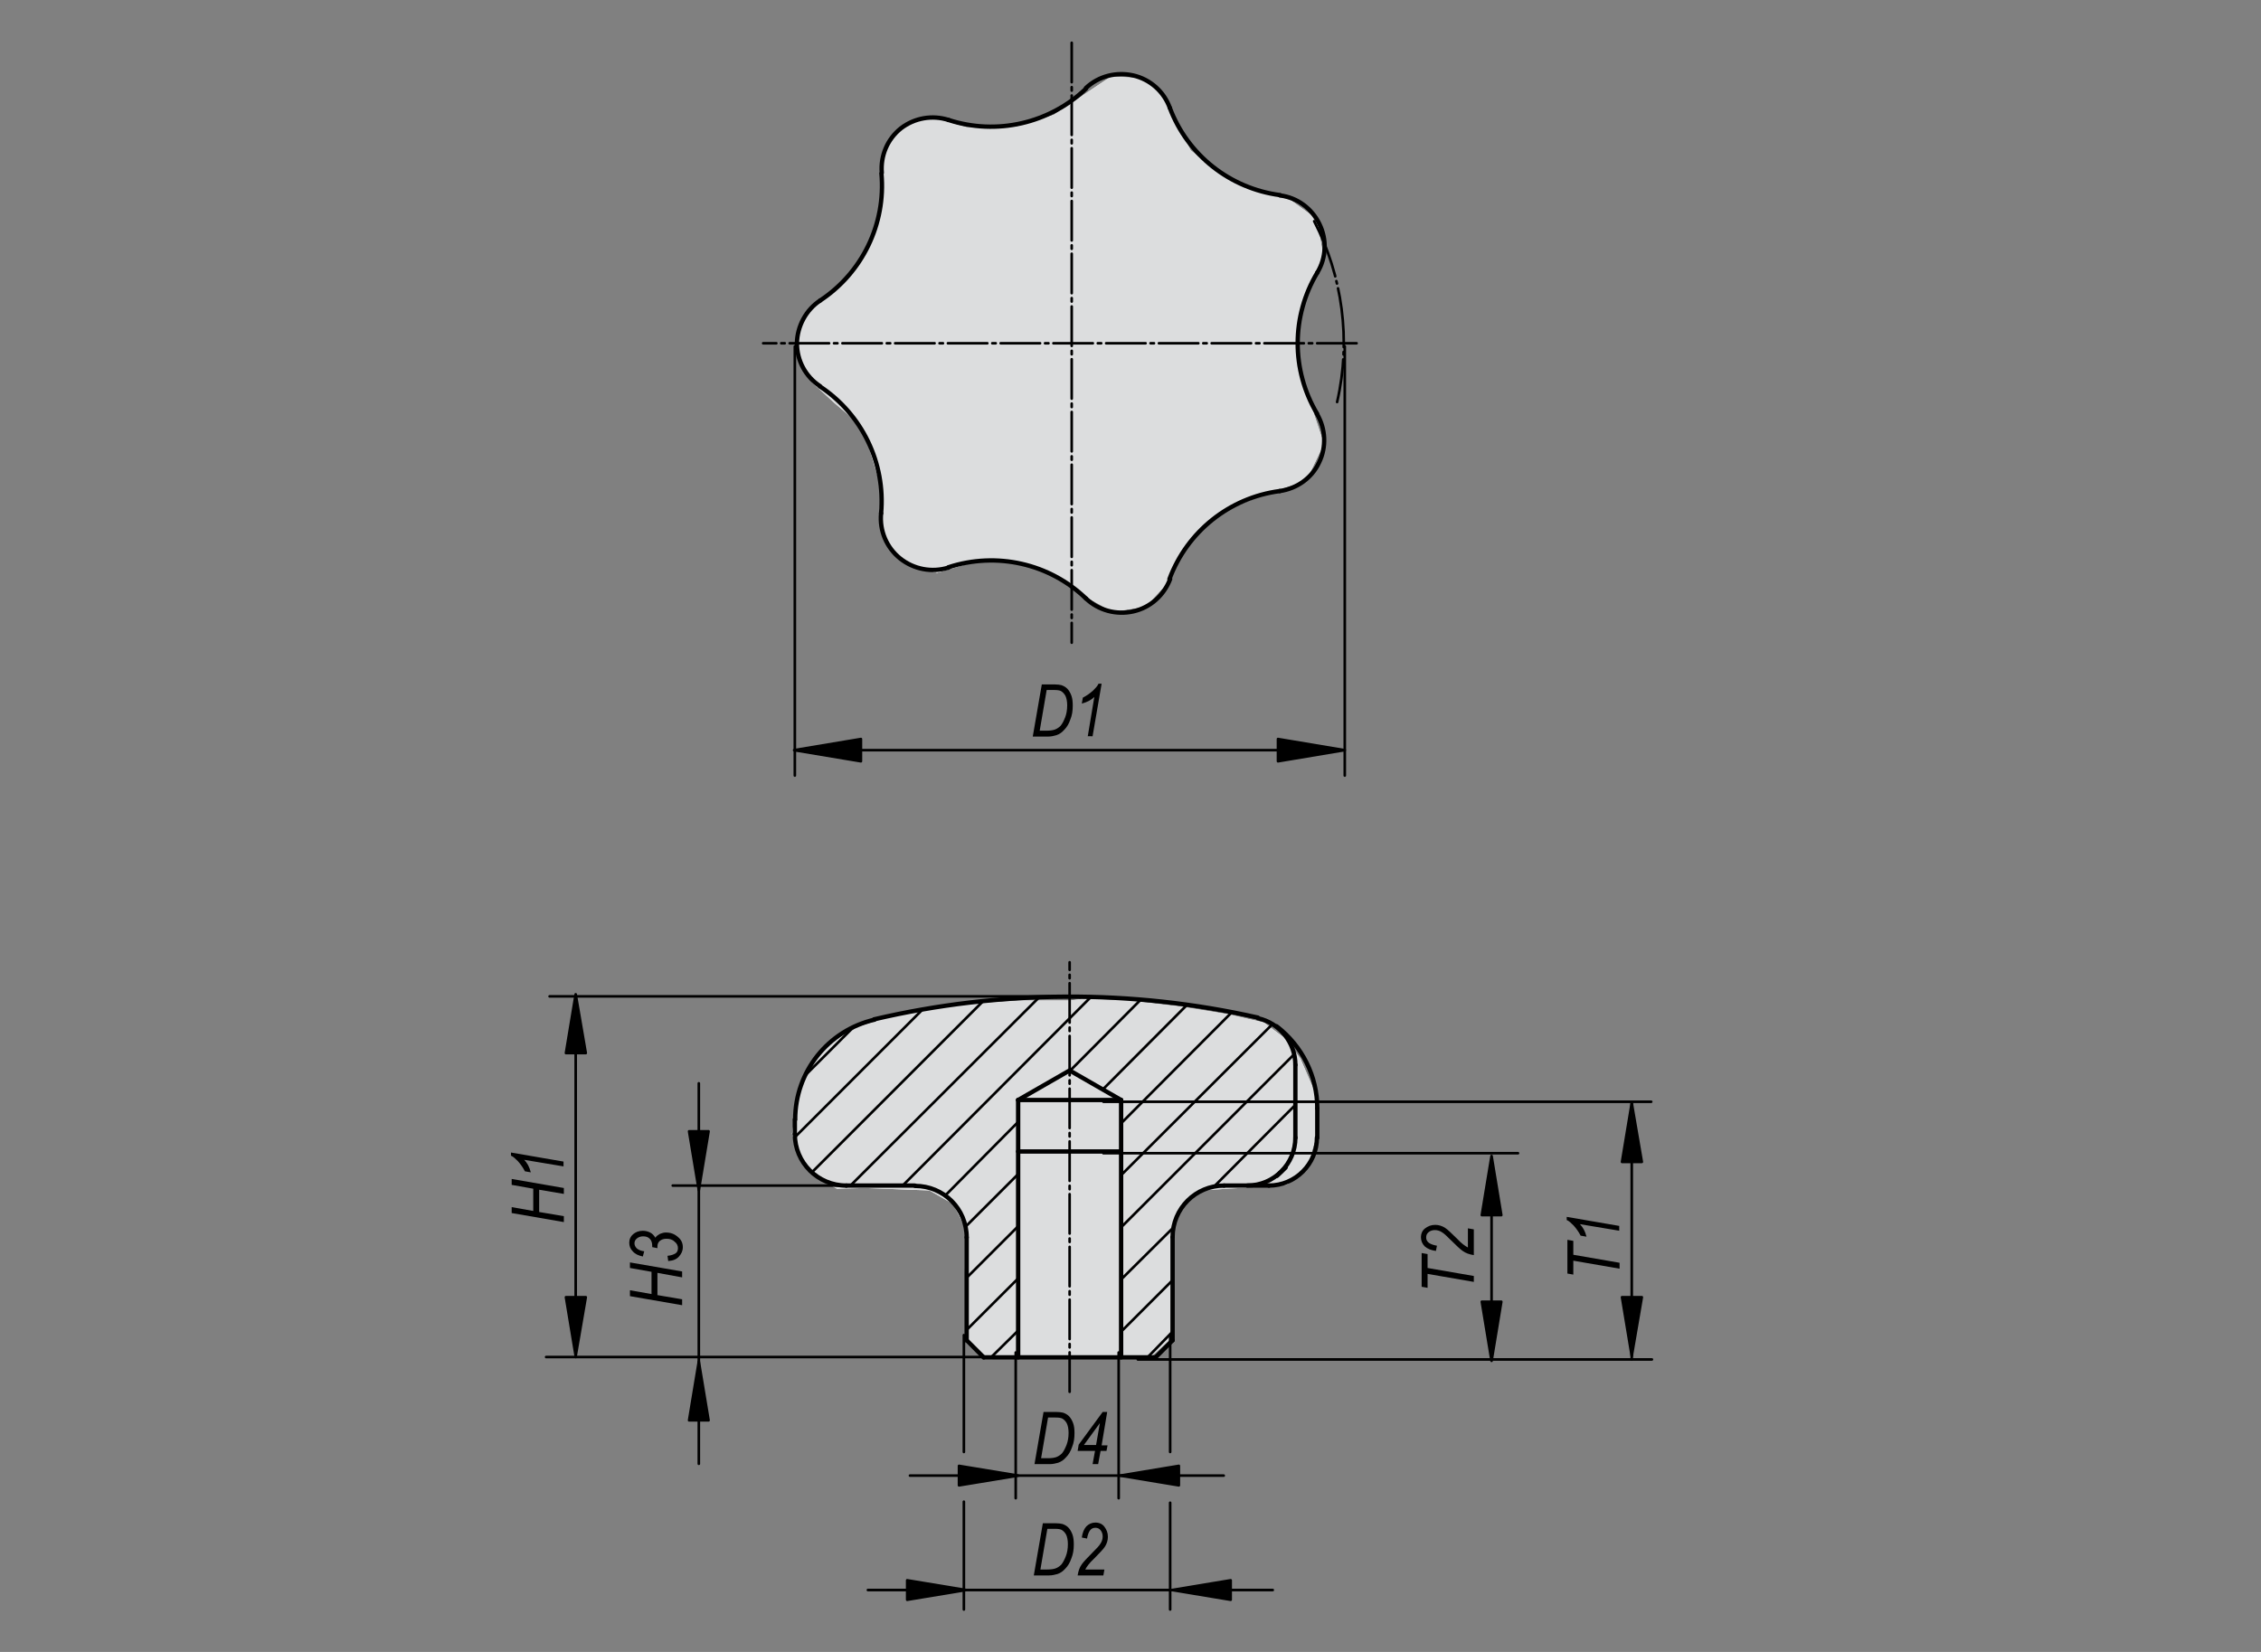 <?xml version="1.0" encoding="utf-8"?>
<!-- Generator: Adobe Illustrator 16.0.3, SVG Export Plug-In . SVG Version: 6.00 Build 0)  -->
<!DOCTYPE svg PUBLIC "-//W3C//DTD SVG 1.1//EN" "http://www.w3.org/Graphics/SVG/1.1/DTD/svg11.dtd">
<svg version="1.1" id="K0150-06194-332062" xmlns="http://www.w3.org/2000/svg" xmlns:xlink="http://www.w3.org/1999/xlink" x="0px"
	 y="0px" width="650px" height="475px" viewBox="0 0 650 475" enable-background="new 0 0 650 475" xml:space="preserve">
<rect x="0" y="0" width="650" height="475" fill="#808080" stroke="none"/>
<polygon fill="#FFFFFF" points="307.4,287.7 293.5,287.7 274.8,288.9 254.3,292.8 241.8,296.9 234.3,303.8 229.4,315.2 227.7,326 
	230.6,334.5 234,338.2 240.6,341.8 248.7,341.6 261.8,342.1 267.2,342.3 274,346.2 277.4,352.8 277.4,364.3 277.7,386 282.6,390.8 
	330.4,390.6 336.5,385 336.7,355.5 339.4,346.7 345.7,342.3 352.8,341.8 362.3,341.3 370.1,340.6 376,335.2 378.9,324.8 
	378.2,314.5 373.8,304.3 369.6,298.7 363.3,294 352.8,291.6 339.1,289.4 324.5,287.7 311.3,287.2 "/>
<polygon fill="#FFFFFF" points="377.2,117.4 373,105.4 373,94.9 376.5,82 380.4,73.5 378.6,63 371.1,57.6 361.3,54.7 349.4,49.1 
	342.3,43.2 337.7,34.4 334,27.1 328.2,22.5 319.4,22 312.8,26.4 303,33 292.1,36.4 277.9,36.6 267,33.5 260.1,35.6 257.9,37.8 
	253.8,43.5 253.5,50.3 252.8,63.7 247.7,74.2 239.1,84.2 232.1,89.8 229.4,95.4 229.9,104.2 233.5,110 239.9,115.9 244.5,119.8 
	248.7,125.2 250.9,132.2 253.3,140.3 252.8,148.3 254.8,156.4 261.3,162.7 269.4,164.7 281.1,161.3 290.9,161.7 301.6,164.7 
	310.1,170.5 319.9,175.9 329.4,174.4 335.2,168.1 341.8,155.6 351.8,146.9 365.2,141.5 375.5,138.3 380.6,127.6 "/>
<polygon fill="#DCDDDE" points="307.4,287.7 293.5,287.7 274.8,288.9 254.3,292.8 241.8,296.9 234.3,303.8 229.4,315.2 227.7,326 
	230.6,334.5 234,338.2 240.6,341.8 248.7,341.6 261.8,342.1 267.2,342.3 274,346.2 277.4,352.8 277.4,364.3 277.7,386 282.6,390.8 
	330.4,390.6 336.5,385 336.7,355.5 339.4,346.7 345.7,342.3 352.8,341.8 362.3,341.3 370.1,340.6 376,335.2 378.9,324.8 
	378.2,314.5 373.8,304.3 369.6,298.7 363.3,294 352.8,291.6 339.1,289.4 324.5,287.7 311.3,287.2 "/>
<polygon fill="#DCDDDE" points="377.2,117.4 373,105.4 373,94.9 376.5,82 380.4,73.5 378.6,63 371.1,57.6 361.3,54.7 349.4,49.1 
	342.3,43.2 337.7,34.4 334,27.1 328.2,22.5 319.4,22 312.8,26.4 303,33 292.1,36.4 277.9,36.6 267,33.5 260.1,35.6 257.9,37.8 
	253.8,43.5 253.5,50.3 252.8,63.7 247.7,74.2 239.1,84.2 232.1,89.8 229.4,95.4 229.9,104.2 233.5,110 239.9,115.9 244.5,119.8 
	248.7,125.2 250.9,132.2 253.3,140.3 252.8,148.3 254.8,156.4 261.3,162.7 269.4,164.7 281.1,161.3 290.9,161.7 301.6,164.7 
	310.1,170.5 319.9,175.9 329.4,174.4 335.2,168.1 341.8,155.6 351.8,146.9 365.2,141.5 375.5,138.3 380.6,127.6 "/>
<line fill="none" stroke="#000000" stroke-width="1.25" stroke-linecap="round" stroke-linejoin="round" stroke-miterlimit="1.5" x1="282.8" y1="390.3" x2="332.2" y2="390.3"/>
<line fill="none" stroke="#000000" stroke-width="1.25" stroke-linecap="round" stroke-linejoin="round" stroke-miterlimit="1.5" x1="337.1" y1="385.4" x2="337.1" y2="355.8"/>
<line fill="none" stroke="#000000" stroke-width="1.25" stroke-linecap="round" stroke-linejoin="round" stroke-miterlimit="1.5" x1="364.8" y1="340.9" x2="351.9" y2="340.9"/>
<line fill="none" stroke="#000000" stroke-width="1.25" stroke-linecap="round" stroke-linejoin="round" stroke-miterlimit="1.5" x1="277.9" y1="355.8" x2="277.9" y2="385.4"/>
<line fill="none" stroke="#000000" stroke-width="1.25" stroke-linecap="round" stroke-linejoin="round" stroke-miterlimit="1.5" x1="243.3" y1="340.9" x2="263" y2="340.9"/>
<line fill="none" stroke="#000000" stroke-width="1.25" stroke-linecap="round" stroke-linejoin="round" stroke-miterlimit="1.5" x1="378.7" y1="327.2" x2="378.7" y2="318.7"/>
<line fill="none" stroke="#000000" stroke-width="1.25" stroke-linecap="round" stroke-linejoin="round" stroke-miterlimit="1.5" x1="228.5" y1="321.9" x2="228.5" y2="326.1"/>
<line fill="none" stroke="#000000" stroke-width="0.75" stroke-linecap="round" stroke-linejoin="round" stroke-miterlimit="1.5" stroke-dasharray="11.339,1.417,0.992,1.417" x1="307.5" y1="400.2" x2="307.5" y2="276.7"/>
<path fill="none" stroke="#000000" stroke-width="1.25" stroke-linecap="round" stroke-linejoin="round" stroke-miterlimit="1.5" d="
	M361.6,292.6c-36.3-8.2-74-8-110.3,0.5"/>
<line fill="none" stroke="#000000" stroke-width="1.25" stroke-linecap="round" stroke-linejoin="round" stroke-miterlimit="1.5" x1="372.4" y1="327.2" x2="372.4" y2="306.2"/>
<path fill="none" stroke="#000000" stroke-width="1.25" stroke-linecap="round" stroke-linejoin="round" stroke-miterlimit="1.5" d="
	M277.9,355.8c0-8.2-6.6-14.8-14.8-14.8"/>
<path fill="none" stroke="#000000" stroke-width="1.25" stroke-linecap="round" stroke-linejoin="round" stroke-miterlimit="1.5" d="
	M228.5,326.1c0,8.2,6.6,14.8,14.8,14.8"/>
<path fill="none" stroke="#000000" stroke-width="1.25" stroke-linecap="round" stroke-linejoin="round" stroke-miterlimit="1.5" d="
	M251.4,293.2c-13.4,3.1-22.8,15-22.8,28.7"/>
<path fill="none" stroke="#000000" stroke-width="1.25" stroke-linecap="round" stroke-linejoin="round" stroke-miterlimit="1.5" d="
	M372.4,306.2c0-6.4-4.5-12-10.7-13.4"/>
<path fill="none" stroke="#000000" stroke-width="1.25" stroke-linecap="round" stroke-linejoin="round" stroke-miterlimit="1.5" d="
	M358.6,340.9c7.6,0,13.8-6.2,13.8-13.8"/>
<path fill="none" stroke="#000000" stroke-width="1.25" stroke-linecap="round" stroke-linejoin="round" stroke-miterlimit="1.5" d="
	M351.9,340.9c-8.2,0-14.8,6.6-14.8,14.8"/>
<path fill="none" stroke="#000000" stroke-width="1.25" stroke-linecap="round" stroke-linejoin="round" stroke-miterlimit="1.5" d="
	M378.7,318.7c0-9.2-4.3-17.9-11.7-23.6"/>
<path fill="none" stroke="#000000" stroke-width="1.25" stroke-linecap="round" stroke-linejoin="round" stroke-miterlimit="1.5" d="
	M364.8,340.9c7.6,0,13.8-6.2,13.8-13.8"/>
<line fill="none" stroke="#000000" stroke-width="1.25" stroke-linecap="round" stroke-linejoin="round" stroke-miterlimit="1.5" x1="277.9" y1="385.4" x2="282.8" y2="390.3"/>
<line fill="none" stroke="#000000" stroke-width="1.25" stroke-linecap="round" stroke-linejoin="round" stroke-miterlimit="1.5" x1="337.1" y1="385.4" x2="332.2" y2="390.3"/>
<line fill="none" stroke="#000000" stroke-width="1.25" stroke-linecap="round" stroke-linejoin="round" stroke-miterlimit="1.5" x1="322.3" y1="390.3" x2="322.3" y2="316.3"/>
<line fill="none" stroke="#000000" stroke-width="1.25" stroke-linecap="round" stroke-linejoin="round" stroke-miterlimit="1.5" x1="292.7" y1="390.3" x2="292.7" y2="316.3"/>
<line fill="none" stroke="#000000" stroke-width="0.75" stroke-linecap="round" stroke-linejoin="round" stroke-miterlimit="1.5" x1="329.9" y1="390.3" x2="337.1" y2="382.9"/>
<line fill="none" stroke="#000000" stroke-width="0.75" stroke-linecap="round" stroke-linejoin="round" stroke-miterlimit="1.5" x1="322.3" y1="382.9" x2="337.1" y2="368.1"/>
<line fill="none" stroke="#000000" stroke-width="1.25" stroke-linecap="round" stroke-linejoin="round" stroke-miterlimit="1.5" x1="367.1" y1="338.1" x2="369.6" y2="335.7"/>
<line fill="none" stroke="#000000" stroke-width="0.75" stroke-linecap="round" stroke-linejoin="round" stroke-miterlimit="1.5" x1="322.3" y1="367.9" x2="337.5" y2="352.8"/>
<line fill="none" stroke="#000000" stroke-width="0.75" stroke-linecap="round" stroke-linejoin="round" stroke-miterlimit="1.5" x1="348.9" y1="341.3" x2="372.4" y2="317.7"/>
<line fill="none" stroke="#000000" stroke-width="0.75" stroke-linecap="round" stroke-linejoin="round" stroke-miterlimit="1.5" x1="284.9" y1="390.3" x2="292.7" y2="382.6"/>
<line fill="none" stroke="#000000" stroke-width="0.75" stroke-linecap="round" stroke-linejoin="round" stroke-miterlimit="1.5" x1="322.3" y1="352.9" x2="372.2" y2="303"/>
<line fill="none" stroke="#000000" stroke-width="0.75" stroke-linecap="round" stroke-linejoin="round" stroke-miterlimit="1.5" x1="277.9" y1="382.4" x2="292.7" y2="367.6"/>
<line fill="none" stroke="#000000" stroke-width="0.75" stroke-linecap="round" stroke-linejoin="round" stroke-miterlimit="1.5" x1="322.3" y1="337.9" x2="365.9" y2="294.4"/>
<line fill="none" stroke="#000000" stroke-width="0.75" stroke-linecap="round" stroke-linejoin="round" stroke-miterlimit="1.5" x1="277.9" y1="367.4" x2="292.7" y2="352.6"/>
<line fill="none" stroke="#000000" stroke-width="0.75" stroke-linecap="round" stroke-linejoin="round" stroke-miterlimit="1.5" x1="322.3" y1="323" x2="354.2" y2="291"/>
<line fill="none" stroke="#000000" stroke-width="0.75" stroke-linecap="round" stroke-linejoin="round" stroke-miterlimit="1.5" x1="277.5" y1="352.8" x2="292.7" y2="337.6"/>
<line fill="none" stroke="#000000" stroke-width="0.75" stroke-linecap="round" stroke-linejoin="round" stroke-miterlimit="1.5" x1="317" y1="313.3" x2="341.3" y2="288.9"/>
<line fill="none" stroke="#000000" stroke-width="0.75" stroke-linecap="round" stroke-linejoin="round" stroke-miterlimit="1.5" x1="271.7" y1="343.8" x2="292.7" y2="322.6"/>
<line fill="none" stroke="#000000" stroke-width="0.75" stroke-linecap="round" stroke-linejoin="round" stroke-miterlimit="1.5" x1="307.7" y1="307.8" x2="327.9" y2="287.5"/>
<line fill="none" stroke="#000000" stroke-width="0.75" stroke-linecap="round" stroke-linejoin="round" stroke-miterlimit="1.5" x1="259.5" y1="340.9" x2="313.7" y2="286.6"/>
<line fill="none" stroke="#000000" stroke-width="0.75" stroke-linecap="round" stroke-linejoin="round" stroke-miterlimit="1.5" x1="244.5" y1="340.9" x2="298.7" y2="286.8"/>
<line fill="none" stroke="#000000" stroke-width="0.75" stroke-linecap="round" stroke-linejoin="round" stroke-miterlimit="1.5" x1="233.4" y1="337.1" x2="282.6" y2="287.9"/>
<line fill="none" stroke="#000000" stroke-width="0.75" stroke-linecap="round" stroke-linejoin="round" stroke-miterlimit="1.5" x1="228.5" y1="327" x2="265.2" y2="290.3"/>
<line fill="none" stroke="#000000" stroke-width="0.75" stroke-linecap="round" stroke-linejoin="round" stroke-miterlimit="1.5" x1="231.5" y1="309.2" x2="245.4" y2="295.3"/>
<line fill="none" stroke="#000000" stroke-width="1.25" stroke-linecap="round" stroke-linejoin="round" stroke-miterlimit="1.5" x1="292.7" y1="316.3" x2="322.3" y2="316.3"/>
<polyline fill="none" stroke="#000000" stroke-width="1.25" stroke-linecap="round" stroke-linejoin="round" stroke-miterlimit="1.5" points="
	292.7,316.3 307.5,307.8 322.3,316.3 "/>
<line fill="none" stroke="#000000" stroke-width="1.25" stroke-linecap="round" stroke-linejoin="round" stroke-miterlimit="1.5" x1="292.7" y1="331.1" x2="322.3" y2="331.1"/>
<line fill="none" stroke="#000000" stroke-width="0.75" stroke-linecap="round" stroke-linejoin="round" stroke-miterlimit="1.5" stroke-dasharray="11.339,1.417,0.992,1.417" x1="390" y1="98.7" x2="219.4" y2="98.7"/>
<line fill="none" stroke="#000000" stroke-width="0.75" stroke-linecap="round" stroke-linejoin="round" stroke-miterlimit="1.5" stroke-dasharray="11.339,1.417,0.992,1.417" x1="308.1" y1="12.3" x2="308.1" y2="184.8"/>
<path fill="none" stroke="#000000" stroke-width="1.25" stroke-linecap="round" stroke-linejoin="round" stroke-miterlimit="1.5" d="
	M272.7,34.5c-4.7-1.5-9.8-0.6-13.7,2.4c-3.9,3.1-5.9,7.9-5.5,12.8"/>
<path fill="none" stroke="#000000" stroke-width="1.25" stroke-linecap="round" stroke-linejoin="round" stroke-miterlimit="1.5" d="
	M336.3,31c-1.7-4.7-5.7-8.2-10.5-9.3c-4.9-1.1-10,0.2-13.6,3.6"/>
<path fill="none" stroke="#000000" stroke-width="1.25" stroke-linecap="round" stroke-linejoin="round" stroke-miterlimit="1.5" d="
	M378.7,78.4c2.6-4.3,2.8-9.5,0.6-14c-2.2-4.5-6.4-7.6-11.3-8.2"/>
<path fill="none" stroke="#000000" stroke-width="1.25" stroke-linecap="round" stroke-linejoin="round" stroke-miterlimit="1.5" d="
	M367.9,141.2c4.9-0.7,9.2-3.7,11.3-8.2c2.2-4.5,1.9-9.7-0.6-14"/>
<path fill="none" stroke="#000000" stroke-width="1.25" stroke-linecap="round" stroke-linejoin="round" stroke-miterlimit="1.5" d="
	M312.2,172.1c3.6,3.4,8.7,4.8,13.6,3.7c4.9-1.1,8.8-4.6,10.6-9.3"/>
<path fill="none" stroke="#000000" stroke-width="1.25" stroke-linecap="round" stroke-linejoin="round" stroke-miterlimit="1.5" d="
	M253.3,147.6c-0.5,5,1.6,9.9,5.5,13c3.9,3.1,9.1,4.1,13.9,2.6"/>
<path fill="none" stroke="#000000" stroke-width="1.25" stroke-linecap="round" stroke-linejoin="round" stroke-miterlimit="1.5" d="
	M235.8,86.4c-4.1,2.7-6.6,7.4-6.7,12.3c0,5,2.5,9.6,6.6,12.3"/>
<path fill="none" stroke="#000000" stroke-width="1.25" stroke-linecap="round" stroke-linejoin="round" stroke-miterlimit="1.5" d="
	M378.7,78.4c-7.5,12.5-7.5,28-0.1,40.5"/>
<path fill="none" stroke="#000000" stroke-width="1.25" stroke-linecap="round" stroke-linejoin="round" stroke-miterlimit="1.5" d="
	M336.3,31c5.1,13.6,17.3,23.2,31.7,25.1"/>
<path fill="none" stroke="#000000" stroke-width="1.25" stroke-linecap="round" stroke-linejoin="round" stroke-miterlimit="1.5" d="
	M272.7,34.5c13.8,4.5,29,1,39.5-9"/>
<path fill="none" stroke="#000000" stroke-width="1.25" stroke-linecap="round" stroke-linejoin="round" stroke-miterlimit="1.5" d="
	M235.8,86.4c12.1-8,18.9-22,17.6-36.5"/>
<path fill="none" stroke="#000000" stroke-width="1.25" stroke-linecap="round" stroke-linejoin="round" stroke-miterlimit="1.5" d="
	M253.3,147.6c1.3-14.5-5.5-28.5-17.6-36.5"/>
<path fill="none" stroke="#000000" stroke-width="1.25" stroke-linecap="round" stroke-linejoin="round" stroke-miterlimit="1.5" d="
	M312.2,172.1c-10.5-10.1-25.7-13.5-39.5-9"/>
<path fill="none" stroke="#000000" stroke-width="1.25" stroke-linecap="round" stroke-linejoin="round" stroke-miterlimit="1.5" d="
	M367.9,141.2c-14.4,1.9-26.6,11.6-31.7,25.3"/>
<line fill="none" stroke="#000000" stroke-width="0.75" stroke-linecap="round" stroke-linejoin="round" stroke-miterlimit="1.5" x1="292" y1="388.9" x2="292" y2="430.8"/>
<line fill="none" stroke="#000000" stroke-width="0.75" stroke-linecap="round" stroke-linejoin="round" stroke-miterlimit="1.5" x1="321.6" y1="388.9" x2="321.6" y2="430.8"/>
<line fill="none" stroke="#000000" stroke-width="0.75" stroke-linecap="round" stroke-linejoin="round" stroke-miterlimit="1.5" x1="277.1" y1="431.8" x2="277.1" y2="462.8"/>
<line fill="none" stroke="#000000" stroke-width="0.75" stroke-linecap="round" stroke-linejoin="round" stroke-miterlimit="1.5" x1="277.1" y1="383.9" x2="277.1" y2="417.5"/>
<line fill="none" stroke="#000000" stroke-width="0.75" stroke-linecap="round" stroke-linejoin="round" stroke-miterlimit="1.5" x1="336.4" y1="432.1" x2="336.4" y2="462.8"/>
<line fill="none" stroke="#000000" stroke-width="0.75" stroke-linecap="round" stroke-linejoin="round" stroke-miterlimit="1.5" x1="336.4" y1="383.9" x2="336.4" y2="417.5"/>
<polyline fill="none" stroke="#000000" stroke-width="0.75" stroke-linecap="round" stroke-linejoin="round" stroke-miterlimit="1.5" points="
	261.6,424.3 291.3,424.3 351.8,424.3 "/>
<polyline fill="none" stroke="#000000" stroke-width="0.75" stroke-linecap="round" stroke-linejoin="round" stroke-miterlimit="1.5" points="
	249.5,457.2 283.7,457.2 365.9,457.2 "/>
<g>
	<path d="M297.4,421l2.6-15h3.7c0.8,0,1.5,0.1,1.9,0.2c0.6,0.2,1.2,0.5,1.7,1s0.9,1.2,1.2,2c0.3,0.8,0.4,1.8,0.4,2.9
		c0,1.5-0.2,2.8-0.7,4c-0.4,1.2-1,2.2-1.7,2.9c-0.7,0.8-1.4,1.3-2.3,1.6c-0.7,0.2-1.5,0.4-2.4,0.4H297.4z M299.3,419.3h2
		c0.9,0,1.7-0.1,2.3-0.3c0.6-0.2,1.2-0.6,1.7-1.1c0.5-0.6,0.9-1.4,1.3-2.4s0.6-2.2,0.6-3.5c0-1.1-0.2-2.1-0.5-2.7s-0.8-1.1-1.3-1.4
		c-0.4-0.2-1-0.3-1.9-0.3h-2.2L299.3,419.3z"/>
	<path d="M314.1,421l0.7-3.8h-5l0.3-1.8l6.9-9.4h1.3l-1.6,9.6h1.7l-0.3,1.6h-1.7l-0.7,3.8H314.1z M315.1,415.5l1.1-6.3l-4.6,6.3
		H315.1z"/>
</g>
<g>
	<path d="M297.2,453l2.6-15h3.7c0.8,0,1.5,0.1,1.9,0.2c0.6,0.2,1.2,0.5,1.7,1s0.9,1.2,1.2,2c0.3,0.8,0.4,1.8,0.4,2.9
		c0,1.5-0.2,2.8-0.7,4c-0.4,1.2-1,2.2-1.7,2.9c-0.7,0.8-1.4,1.3-2.3,1.6c-0.7,0.2-1.5,0.4-2.4,0.4H297.2z M299.1,451.3h2
		c0.9,0,1.7-0.1,2.3-0.3c0.6-0.2,1.2-0.6,1.7-1.1c0.5-0.6,0.9-1.4,1.3-2.4s0.6-2.2,0.6-3.5c0-1.1-0.2-2.1-0.5-2.7s-0.8-1.1-1.3-1.4
		c-0.4-0.2-1-0.3-1.9-0.3h-2.2L299.1,451.3z"/>
	<path d="M309.8,453c0.2-1.3,0.6-2.4,1.2-3.2c0.4-0.6,1.5-1.8,3.2-3.5c1-1,1.8-1.8,2.2-2.5c0.4-0.6,0.6-1.3,0.6-2
		c0-0.7-0.2-1.3-0.6-1.8c-0.4-0.5-0.9-0.7-1.5-0.7c-0.6,0-1.1,0.2-1.5,0.7s-0.7,1.3-0.9,2.4l-1.5-0.3c0.2-1.4,0.6-2.4,1.3-3.2
		c0.7-0.7,1.6-1.1,2.6-1.1c1.1,0,2,0.4,2.6,1.2c0.6,0.8,1,1.7,1,2.9c0,1-0.3,2-0.9,2.9c-0.4,0.6-1.4,1.7-3.1,3.4
		c-1.3,1.2-2.1,2.3-2.5,3.1h5.5l-0.3,1.7H309.8z"/>
</g>
<polygon points="260.8,457.2 260.8,454.4 277.7,457.2 260.8,460 "/>
<polyline fill="none" stroke="#000000" stroke-width="0.75" stroke-linecap="round" stroke-linejoin="round" stroke-miterlimit="1.5" points="
	260.8,457.2 260.8,454.4 277.7,457.2 260.8,460 260.8,457.2 "/>
<polygon points="353.8,457.2 353.8,460 336.9,457.2 353.8,454.4 "/>
<polyline fill="none" stroke="#000000" stroke-width="0.75" stroke-linecap="round" stroke-linejoin="round" stroke-miterlimit="1.5" points="
	353.8,457.2 353.8,460 336.9,457.2 353.8,454.4 353.8,457.2 "/>
<polygon points="275.7,424.3 275.7,421.5 292.7,424.3 275.7,427.1 "/>
<polyline fill="none" stroke="#000000" stroke-width="0.75" stroke-linecap="round" stroke-linejoin="round" stroke-miterlimit="1.5" points="
	275.7,424.3 275.7,421.5 292.7,424.3 275.7,427.1 275.7,424.3 "/>
<polygon points="338.9,424.3 338.9,427.1 322,424.3 338.9,421.5 "/>
<polyline fill="none" stroke="#000000" stroke-width="0.75" stroke-linecap="round" stroke-linejoin="round" stroke-miterlimit="1.5" points="
	338.9,424.3 338.9,427.1 322,424.3 338.9,421.5 338.9,424.3 "/>
<line fill="none" stroke="#000000" stroke-width="0.75" stroke-linecap="round" stroke-linejoin="round" stroke-miterlimit="1.5" x1="259.8" y1="340.9" x2="193.4" y2="340.9"/>
<line fill="none" stroke="#000000" stroke-width="0.75" stroke-linecap="round" stroke-linejoin="round" stroke-miterlimit="1.5" x1="299.3" y1="390.2" x2="157" y2="390.2"/>
<line fill="none" stroke="#000000" stroke-width="0.75" stroke-linecap="round" stroke-linejoin="round" stroke-miterlimit="1.5" x1="307.1" y1="286.5" x2="158" y2="286.5"/>
<polyline fill="none" stroke="#000000" stroke-width="0.75" stroke-linecap="round" stroke-linejoin="round" stroke-miterlimit="1.5" points="
	165.5,390.2 165.5,339.1 165.5,289 "/>
<g>
	<path d="M162.1,351.4l-15-2.6v-1.7l6.2,1.1v-6.4l-6.2-1.1v-1.7l15,2.6v1.7l-7.1-1.2v6.4l7.1,1.2V351.4z"/>
	<path d="M162.1,335.4l-11.4-1.9c0.8,0.8,1.5,2,1.9,3.6l-1.7-0.3c-0.5-1-1.2-2-2-2.9c-0.7-0.7-1.3-1.3-2-1.6v-0.9l15.1,2.6V335.4z"
		/>
</g>
<g>
	<path d="M196.1,375.3l-15-2.6V371l6.2,1.1v-6.4l-6.2-1.1V363l15,2.6v1.7L189,366v6.4l7.1,1.2V375.3z"/>
	<path d="M192.1,362.6l-0.2-1.5c1.1-0.1,1.8-0.4,2.3-0.7s0.7-0.9,0.7-1.5c0-0.7-0.3-1.4-1-1.9c-0.6-0.6-1.4-0.8-2.3-0.8
		c-0.8,0-1.4,0.2-1.9,0.6c-0.5,0.4-0.7,1-0.7,1.6c0,0.1,0,0.2,0,0.5l-1.5-0.3c0-0.1,0-0.3,0-0.4c0-0.8-0.2-1.5-0.7-2
		c-0.5-0.5-1.1-0.7-1.9-0.7c-0.7,0-1.3,0.2-1.8,0.6c-0.5,0.4-0.7,0.9-0.7,1.4c0,0.5,0.2,1,0.7,1.5c0.5,0.4,1.2,0.7,2.1,0.8l-0.4,1.5
		c-1.3-0.3-2.2-0.7-2.9-1.5c-0.7-0.7-1-1.5-1-2.5c0-1,0.4-1.8,1.1-2.4s1.6-1,2.8-1c0.8,0,1.5,0.2,2.1,0.5c0.6,0.3,1.1,0.8,1.5,1.5
		c0.3-0.5,0.8-0.8,1.3-1.1c0.5-0.2,1.1-0.4,1.7-0.4c1.4,0,2.5,0.4,3.5,1.3c1,0.8,1.4,1.8,1.4,2.9c0,1.1-0.4,1.9-1.1,2.7
		S193.5,362.5,192.1,362.6z"/>
</g>
<polyline fill="none" stroke="#000000" stroke-width="0.75" stroke-linecap="round" stroke-linejoin="round" stroke-miterlimit="1.5" points="
	200.9,420.9 200.9,388.7 200.9,311.5 "/>
<polygon points="200.9,408.4 198.1,408.4 200.9,391.5 203.7,408.4 "/>
<polyline fill="none" stroke="#000000" stroke-width="0.75" stroke-linecap="round" stroke-linejoin="round" stroke-miterlimit="1.5" points="
	200.9,408.4 198.1,408.4 200.9,391.5 203.7,408.4 200.9,408.4 "/>
<polygon points="200.9,325.3 203.7,325.3 200.9,342.2 198.1,325.3 "/>
<polyline fill="none" stroke="#000000" stroke-width="0.75" stroke-linecap="round" stroke-linejoin="round" stroke-miterlimit="1.5" points="
	200.9,325.3 203.7,325.3 200.9,342.2 198.1,325.3 200.9,325.3 "/>
<polygon points="165.5,302.8 162.7,302.8 165.5,285.9 168.4,302.8 "/>
<polyline fill="none" stroke="#000000" stroke-width="0.75" stroke-linecap="round" stroke-linejoin="round" stroke-miterlimit="1.5" points="
	165.5,302.8 162.7,302.8 165.5,285.9 168.4,302.8 165.5,302.8 "/>
<polygon points="165.5,373 168.4,373 165.5,389.9 162.7,373 "/>
<polyline fill="none" stroke="#000000" stroke-width="0.75" stroke-linecap="round" stroke-linejoin="round" stroke-miterlimit="1.5" points="
	165.5,373 168.4,373 165.5,389.9 162.7,373 165.5,373 "/>
<line fill="none" stroke="#000000" stroke-width="0.75" stroke-linecap="round" stroke-linejoin="round" stroke-miterlimit="1.5" x1="317.2" y1="331.6" x2="436.4" y2="331.6"/>
<polyline fill="none" stroke="#000000" stroke-width="0.75" stroke-linecap="round" stroke-linejoin="round" stroke-miterlimit="1.5" points="
	428.8,387.2 428.8,372.5 428.8,337.2 "/>
<line fill="none" stroke="#000000" stroke-width="0.75" stroke-linecap="round" stroke-linejoin="round" stroke-miterlimit="1.5" x1="327.1" y1="390.9" x2="474.9" y2="390.9"/>
<line fill="none" stroke="#000000" stroke-width="0.75" stroke-linecap="round" stroke-linejoin="round" stroke-miterlimit="1.5" x1="317.2" y1="316.8" x2="474.7" y2="316.8"/>
<polyline fill="none" stroke="#000000" stroke-width="0.75" stroke-linecap="round" stroke-linejoin="round" stroke-miterlimit="1.5" points="
	469.1,390.9 469.1,353.8 469.1,316.8 "/>
<g>
	<path d="M423.7,368.6l-13.3-2.3v4l-1.7-0.3v-9.7l1.7,0.3v4l13.3,2.3V368.6z"/>
	<path d="M423.7,360.9c-1.3-0.2-2.4-0.6-3.2-1.2c-0.6-0.4-1.8-1.5-3.5-3.2c-1-1-1.8-1.8-2.5-2.2c-0.6-0.4-1.3-0.6-2-0.6
		c-0.7,0-1.3,0.2-1.8,0.6c-0.5,0.4-0.7,0.9-0.7,1.5c0,0.6,0.2,1.1,0.7,1.5s1.3,0.7,2.4,0.9l-0.3,1.5c-1.4-0.2-2.4-0.6-3.2-1.3
		c-0.7-0.7-1.1-1.6-1.1-2.6c0-1.1,0.4-2,1.2-2.6c0.8-0.6,1.7-1,2.9-1c1,0,2,0.3,2.9,0.9c0.6,0.4,1.7,1.4,3.4,3.1
		c1.2,1.3,2.3,2.1,3.1,2.5v-5.5l1.7,0.3V360.9z"/>
</g>
<g>
	<path d="M465.6,364.8l-13.3-2.3v4l-1.7-0.3v-9.7l1.7,0.3v4l13.3,2.3V364.8z"/>
	<path d="M465.6,353.9l-11.4-1.9c0.8,0.8,1.5,2,1.9,3.6l-1.7-0.3c-0.5-1-1.2-2-2-2.9c-0.7-0.7-1.3-1.3-2-1.6v-0.9l15.1,2.6V353.9z"
		/>
</g>
<polygon points="469.1,334.1 466.3,334.1 469.1,317.2 472,334.1 "/>
<polyline fill="none" stroke="#000000" stroke-width="0.75" stroke-linecap="round" stroke-linejoin="round" stroke-miterlimit="1.5" points="
	469.1,334.1 466.3,334.1 469.1,317.2 472,334.1 469.1,334.1 "/>
<polygon points="469.1,373 472,373 469.1,389.9 466.3,373 "/>
<polyline fill="none" stroke="#000000" stroke-width="0.75" stroke-linecap="round" stroke-linejoin="round" stroke-miterlimit="1.5" points="
	469.1,373 472,373 469.1,389.9 466.3,373 469.1,373 "/>
<polygon points="428.8,349.4 426,349.4 428.8,332.4 431.6,349.4 "/>
<polyline fill="none" stroke="#000000" stroke-width="0.75" stroke-linecap="round" stroke-linejoin="round" stroke-miterlimit="1.5" points="
	428.8,349.4 426,349.4 428.8,332.4 431.6,349.4 428.8,349.4 "/>
<polygon points="428.8,374.3 431.6,374.3 428.8,391.3 426,374.3 "/>
<polyline fill="none" stroke="#000000" stroke-width="0.75" stroke-linecap="round" stroke-linejoin="round" stroke-miterlimit="1.5" points="
	428.8,374.3 431.6,374.3 428.8,391.3 426,374.3 428.8,374.3 "/>
<path fill="none" stroke="#000000" stroke-width="0.75" stroke-linecap="round" stroke-miterlimit="1.5" stroke-dasharray="17.008,1.417,0.709,1.417" d="
	M377.8,63.6c8.1,15.7,10.7,34.1,6.6,52"/>
<line fill="none" stroke="#000000" stroke-width="0.75" stroke-linecap="round" stroke-miterlimit="1.5" x1="228.5" y1="99.6" x2="228.5" y2="223"/>
<line fill="none" stroke="#000000" stroke-width="0.75" stroke-linecap="round" stroke-miterlimit="1.5" x1="386.6" y1="99.6" x2="386.6" y2="223"/>
<polyline fill="none" stroke="#000000" stroke-width="0.75" stroke-linecap="round" stroke-miterlimit="1.5" points="228.5,215.7 
	307.4,215.7 386.6,215.7 "/>
<g>
	<path d="M296.9,211.8l2.6-15h3.7c0.8,0,1.5,0.1,1.9,0.2c0.6,0.2,1.2,0.5,1.7,1s0.9,1.2,1.2,2c0.3,0.8,0.4,1.8,0.4,2.9
		c0,1.5-0.2,2.8-0.7,4c-0.4,1.2-1,2.2-1.7,2.9c-0.7,0.8-1.4,1.3-2.3,1.6c-0.7,0.2-1.5,0.4-2.4,0.4H296.9z M298.9,210.1h2
		c0.9,0,1.7-0.1,2.3-0.3c0.6-0.2,1.2-0.6,1.7-1.1c0.5-0.6,0.9-1.4,1.3-2.4c0.4-1,0.6-2.2,0.6-3.5c0-1.1-0.2-2.1-0.5-2.7
		s-0.8-1.1-1.3-1.4c-0.4-0.2-1-0.3-1.9-0.3h-2.2L298.9,210.1z"/>
	<path d="M312.7,211.8l1.9-11.4c-0.8,0.8-2,1.5-3.6,1.9l0.3-1.7c1-0.5,2-1.2,2.9-2c0.7-0.7,1.3-1.3,1.6-2h0.9l-2.6,15.1H312.7z"/>
</g>
<polygon points="367.4,215.7 367.4,212.5 386.5,215.7 367.4,218.9 "/>
<polyline fill="none" stroke="#000000" stroke-width="0.75" stroke-linecap="round" stroke-linejoin="round" stroke-miterlimit="1.5" points="
	367.4,215.7 367.4,212.5 386.5,215.7 367.4,218.9 367.4,215.7 "/>
<polygon points="247.5,215.7 247.5,218.9 228.3,215.7 247.5,212.5 "/>
<polyline fill="none" stroke="#000000" stroke-width="0.75" stroke-linecap="round" stroke-linejoin="round" stroke-miterlimit="1.5" points="
	247.5,215.7 247.5,218.9 228.3,215.7 247.5,212.5 247.5,215.7 "/>
</svg>
